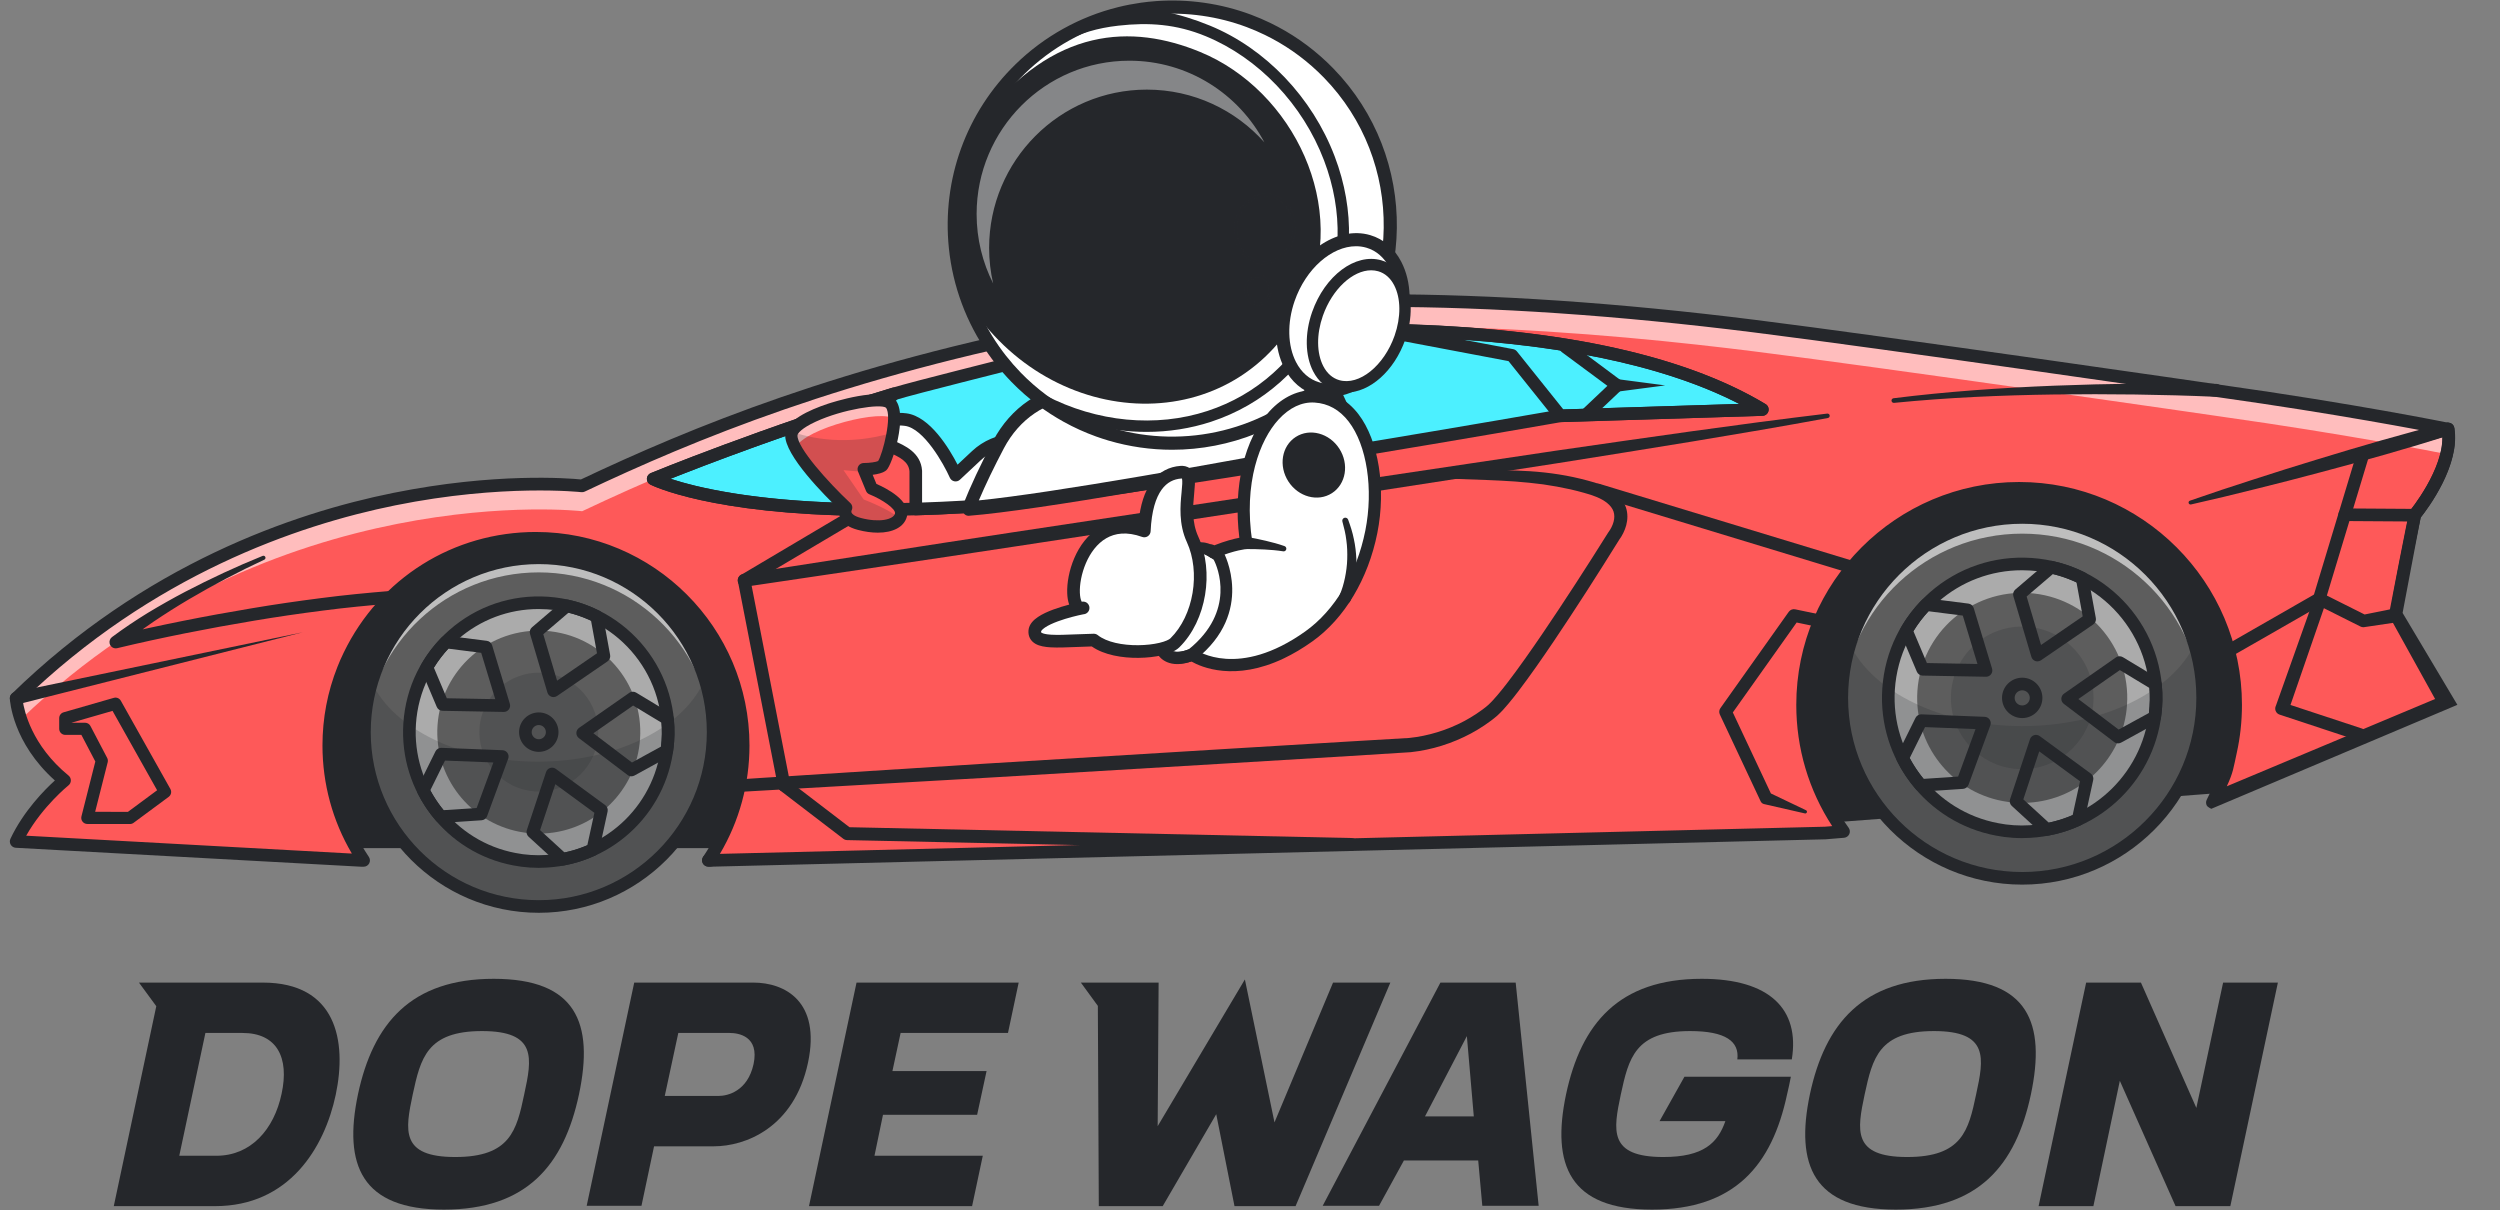 <svg width="940" height="455" viewBox="0 0 940 455" fill="none" xmlns="http://www.w3.org/2000/svg">
<rect x="0" y="0" width="940" height="455" fill="#808080" stroke="none"/>
<path d="M787.113 453.506H766.513L784.39 369.452H804.989L825.825 416.57L835.888 369.452H856.487L838.611 453.506H818.011L797.057 406.388L787.113 453.506Z" fill="#25272B"/>
<path d="M680.515 411.479C686.198 384.842 700.404 368.031 731.54 368.031C762.557 368.031 769.305 384.605 763.623 411.479C757.94 438.116 743.971 454.809 712.835 454.809C681.817 454.809 674.951 437.998 680.515 411.479ZM717.097 435.038C737.814 435.038 740.182 424.975 743.024 411.479C745.983 397.865 747.877 387.683 727.16 387.683C706.442 387.683 704.074 397.865 701.115 411.479C698.273 424.975 696.379 435.038 717.097 435.038Z" fill="#25272B"/>
<path d="M633.348 404.85H673.363C673.245 405.56 672.179 410.769 671.942 411.479C666.26 438.116 652.29 454.809 621.154 454.809C590.137 454.809 583.271 437.998 588.835 411.479C594.517 384.842 608.724 368.031 639.859 368.031C665.313 368.031 676.796 379.396 673.718 398.338H653.237C654.066 391.59 648.857 387.683 635.479 387.683C614.761 387.683 612.394 397.865 609.434 411.479C606.593 424.975 604.699 435.038 625.416 435.038C640.57 435.038 645.897 429.711 648.739 421.542H623.996L633.348 404.85Z" fill="#25272B"/>
<path d="M557.345 453.388L555.806 436.34H527.866L518.514 453.388H497.323L541.599 369.452H569.894L578.536 453.388H557.345ZM535.798 419.766H554.148L551.544 389.577L535.798 419.766Z" fill="#25272B"/>
<path d="M412.791 378.212L406.399 369.451H435.64L435.285 423.436L468.078 368.268L479.207 422.015L501.227 369.451H522.773L487.138 453.506H464.171L457.305 418.937L437.179 453.506H413.147L412.791 378.212Z" fill="#25272B"/>
<path d="M365.504 453.506H304.18L322.056 369.452H383.025L379 388.394H338.63L335.552 402.718H370.95L367.398 419.174H332.001L328.804 434.564H369.529L365.504 453.506Z" fill="#25272B"/>
<path d="M245.927 431.013L241.191 453.388H220.592L238.468 369.452H283.219C295.176 369.452 308.672 376.555 303.818 399.522C298.609 424.028 280.259 431.013 268.42 431.013H245.927ZM255.043 388.394L249.952 412.071H270.196C273.629 412.071 281.088 410.295 283.337 400.114C285.586 389.577 277.655 388.394 274.34 388.394H255.043Z" fill="#25272B"/>
<path d="M134.594 411.479C140.277 384.842 154.483 368.031 185.619 368.031C216.636 368.031 223.384 384.605 217.702 411.479C212.019 438.116 198.05 454.809 166.914 454.809C135.896 454.809 129.03 437.998 134.594 411.479ZM171.176 435.038C191.893 435.038 194.261 424.975 197.102 411.479C200.062 397.865 201.956 387.683 181.239 387.683C160.521 387.683 158.153 397.865 155.193 411.479C152.352 424.975 150.458 435.038 171.176 435.038Z" fill="#25272B"/>
<path d="M58.763 378.331L52.251 369.452H98.777C126.48 369.452 130.505 391.353 126.243 411.597C121.981 431.723 108.604 453.506 80.901 453.506H42.78L58.763 378.331ZM91.201 388.394H77.231L67.405 434.564H81.374C94.279 434.564 103.039 424.738 105.881 411.242C108.84 397.628 104.105 388.394 91.201 388.394Z" fill="#25272B"/>
<path d="M920.5 263.433L831.892 301.706C834.93 295.703 837.256 289.272 838.75 282.508C840.009 276.86 840.648 270.975 840.648 264.948C840.648 219.981 804.199 183.532 759.232 183.532C732.536 183.532 708.83 196.369 694.001 216.231C683.844 229.829 677.816 246.674 677.816 264.948C677.816 283.221 683.535 299.19 693.216 312.573L686.357 313.143L673.259 313.476L267.133 323.442H266.375C270.386 317.439 273.588 310.89 275.82 303.889C278.194 296.416 279.473 288.466 279.473 280.231C279.473 270.669 277.742 261.509 274.586 253.038C263.552 223.422 235.028 202.329 201.571 202.329C170.724 202.329 144.074 220.269 131.452 246.277C130.621 247.986 129.839 249.718 129.15 251.497C125.615 260.396 123.669 270.077 123.669 280.234C123.669 296.203 128.486 311.081 136.767 323.445H135.842L7.728 316.42L6.115 316.326C12.451 302.87 24.315 293.38 24.315 293.38C6.921 279.142 6.115 262.533 6.115 262.533C6.827 261.845 7.54 261.157 8.249 260.493C103.57 169.396 218.895 182.636 218.895 182.636C263.98 161.279 321.714 138.358 404.767 122.531C498.332 104.71 608.84 116.195 659.479 122.531C710.093 128.868 835.075 147.044 835.075 147.044C885.69 154.163 920.5 161.282 920.5 161.282C920.572 161.661 920.618 162.04 920.642 162.446C922.089 176.469 907.829 193.721 907.829 193.721L900.255 231.97L920.5 263.433Z" fill="#FE5959"/>
<g opacity="0.6">
<path d="M835.075 156.626C835.075 156.626 710.093 138.449 659.479 132.113C608.84 125.776 498.332 114.291 404.767 132.113C321.714 147.94 263.98 170.864 218.895 192.22C218.895 192.22 103.57 178.98 8.249 270.077C8.131 270.195 8.013 270.289 7.895 270.41C6.282 265.687 6.115 262.533 6.115 262.533C6.827 261.845 7.54 261.157 8.249 260.493C103.57 169.396 218.895 182.636 218.895 182.636C263.98 161.279 321.714 138.358 404.767 122.531C498.332 104.71 608.84 116.195 659.479 122.531C710.093 128.868 835.075 147.044 835.075 147.044C885.69 154.163 920.5 161.282 920.5 161.282C920.572 161.661 920.618 162.04 920.642 162.446C920.927 165.151 920.618 167.976 919.93 170.751C915.209 169.802 881.916 163.229 835.073 156.631L835.075 156.626Z" fill="white"/>
</g>
<path d="M360.846 141.011C352.518 143.243 344.189 145.638 336.072 148.106C287.356 162.89 245.594 180.093 245.594 180.093C245.594 180.093 267.305 191.032 324.754 191.602C330.852 191.651 337.379 191.602 344.331 191.39C349.907 191.247 355.746 190.986 361.868 190.632C362.438 190.607 363.029 190.562 363.648 190.513C368.465 190.18 374.681 189.54 381.942 188.685C390.486 187.664 400.522 186.311 411.437 184.771C421.094 183.419 431.441 181.875 442.12 180.238C442.144 180.214 442.168 180.214 442.214 180.214C455.124 178.243 468.531 176.133 481.699 173.996H481.747C487.941 172.998 494.111 172.004 500.139 171.006C503.177 170.509 506.19 170.033 509.156 169.536C551.915 162.465 586.703 156.365 586.703 156.365L662.637 153.991C629.038 133.774 579.584 126.015 530.085 124.354" fill="#4CF0FF"/>
<path d="M344.323 166.675H324.754V199.891H344.323V166.675Z" fill="#FE5959"/>
<path d="M329.061 193.992C327.633 193.992 326.195 193.986 324.735 193.976C267.389 193.408 245.432 182.671 244.524 182.214C243.696 181.794 243.185 180.931 243.22 180.004C243.255 179.076 243.83 178.254 244.688 177.899C245.107 177.727 287.114 160.481 335.382 145.834C343.834 143.264 376.864 135.114 384.9 132.963C386.166 132.625 387.467 133.375 387.806 134.641C388.145 135.907 387.394 137.208 386.128 137.547C378.144 139.685 345.167 147.818 336.763 150.375C298.983 161.841 265.069 174.896 252.094 180.039C261.622 183.176 284.285 188.827 324.778 189.228C331.521 189.282 337.898 189.209 344.259 189.016C349.609 188.878 355.319 188.631 361.731 188.26C362.255 188.239 362.76 188.198 363.282 188.158L363.467 188.145C367.946 187.835 373.893 187.241 381.665 186.327C389.408 185.402 399.041 184.125 411.106 182.418C419.79 181.203 429.78 179.727 441.649 177.907C441.719 177.891 441.789 177.877 441.856 177.867C454.696 175.907 467.974 173.818 481.32 171.651C481.381 171.64 481.446 171.632 481.51 171.627C487.654 170.64 493.772 169.651 499.751 168.662L503.228 168.097C505.088 167.796 506.935 167.497 508.763 167.191C551.028 160.201 585.948 154.085 586.294 154.023C586.405 154.004 586.517 153.994 586.63 153.988L653.983 151.883C625.024 136.968 583.383 128.513 530.007 126.72C528.698 126.676 527.671 125.577 527.714 124.268C527.757 122.958 528.864 121.931 530.166 121.974C589.109 123.953 634.092 134.037 663.861 151.95C664.761 152.493 665.199 153.563 664.933 154.582C664.667 155.601 663.764 156.322 662.713 156.354L586.948 158.722C584.275 159.19 550.326 165.124 509.545 171.866C507.712 172.175 505.857 172.474 503.986 172.778L500.526 173.339C494.498 174.337 488.326 175.334 482.129 176.329C482.067 176.34 482.005 176.348 481.943 176.353C468.671 178.504 455.465 180.585 442.692 182.534C442.625 182.55 442.555 182.563 442.485 182.577C430.546 184.408 420.5 185.892 411.773 187.112C399.675 188.822 390.01 190.104 382.23 191.035C374.374 191.959 368.352 192.559 363.817 192.873L363.653 192.887C363.072 192.933 362.513 192.973 361.973 192.997C355.55 193.371 349.789 193.621 344.398 193.758C339.36 193.914 334.309 193.989 329.069 193.989L329.061 193.992Z" fill="#25272B"/>
<path d="M840.723 262.648C840.723 268.506 840.083 274.224 838.823 279.713C837.327 286.286 835 292.535 831.959 298.369L693.168 308.928C683.479 295.923 677.756 279.943 677.756 262.648C677.756 218.952 714.234 183.532 759.241 183.532C804.248 183.532 840.726 218.952 840.726 262.648H840.723Z" fill="#25272B"/>
<path d="M280.291 277.38C280.291 292.72 275.42 307.011 267.047 318.888H135.997C127.625 307.011 122.754 292.72 122.754 277.38C122.754 267.623 124.722 258.324 128.296 249.776C128.992 248.066 129.783 246.403 130.623 244.761C143.388 219.778 170.332 202.545 201.522 202.545C245.021 202.545 280.291 236.053 280.291 277.377V277.38Z" fill="#25272B"/>
<path d="M266.334 325.886C265.458 325.886 264.654 325.405 264.24 324.631C263.826 323.859 263.874 322.921 264.361 322.192C272.668 309.79 277.058 295.305 277.058 280.301C277.058 238.655 243.176 204.77 201.527 204.77C172.35 204.77 146.299 221.097 133.543 247.381C132.639 249.236 131.913 250.884 131.319 252.422C127.787 261.316 125.999 270.69 125.999 280.304C125.999 295.308 130.389 309.793 138.696 322.195C139.183 322.923 139.231 323.859 138.817 324.633C138.406 325.408 137.599 325.889 136.723 325.889H135.798L5.939 318.767C5.152 318.724 4.437 318.291 4.031 317.614C3.627 316.936 3.584 316.103 3.92 315.388C8.832 304.959 16.811 296.932 20.632 293.461C4.681 279.169 3.732 263.407 3.7 262.714C3.668 262.036 3.926 261.375 4.412 260.899C54.275 212.284 109.957 192.971 147.888 185.325C186.055 177.633 213.69 179.808 218.435 180.27C259.124 161.027 316.976 136.898 404.277 120.262C471.528 107.452 557.474 107.444 659.725 120.238C709.784 126.505 834.12 144.574 835.37 144.756C885.466 151.803 920.583 158.946 920.929 159.018C921.876 159.212 922.61 159.959 922.787 160.908C922.878 161.398 922.938 161.876 922.964 162.368C924.338 175.662 912.861 191.167 910.154 194.616L903.377 230.456L923.975 265.02L831.445 304.11C831.445 304.11 830.066 303.51 829.73 302.838C829.391 302.166 829.394 301.373 829.73 300.701C832.722 294.789 834.962 288.517 836.389 282.062C837.613 276.572 838.231 270.838 838.231 265.015C838.231 221.43 802.773 185.973 759.189 185.973C715.604 185.973 680.146 221.43 680.146 265.015C680.146 281.742 685.316 297.728 695.097 311.248C695.599 311.941 695.688 312.853 695.331 313.63C694.973 314.406 694.223 314.933 693.371 315.003L686.513 315.573C686.467 315.576 686.421 315.579 686.376 315.581L267.149 325.881H266.332L266.334 325.886ZM201.527 200.025C245.792 200.025 281.803 236.036 281.803 280.301C281.803 294.749 277.972 308.745 270.687 321.052L686.19 310.844L688.905 310.618C680.058 297.039 675.401 281.363 675.401 265.02C675.401 218.82 712.988 181.233 759.189 181.233C805.389 181.233 842.976 218.82 842.976 265.02C842.976 271.187 842.317 277.271 841.021 283.094C839.739 288.891 839.763 290.237 837.284 295.644L915.6 262.824L898.171 231.361C898.171 231.361 905.603 192.696 905.952 192.272C906.087 192.108 919.163 176.101 918.284 163.331C910.713 161.833 878.447 155.61 834.696 149.456C833.435 149.273 709.146 131.209 659.134 124.948C557.374 112.216 471.928 112.208 405.162 124.924C317.96 141.541 260.328 165.675 219.862 184.843C219.462 185.034 219.015 185.104 218.577 185.056C218.287 185.024 189.069 181.838 148.641 190.011C111.597 197.501 57.315 216.328 8.553 263.488C9.079 267.168 11.87 280.229 25.772 291.606C26.326 292.06 26.646 292.738 26.64 293.456C26.638 294.171 26.31 294.848 25.75 295.295C25.645 295.378 16.088 303.12 9.854 314.221L132.3 320.939C125.055 308.659 121.248 294.7 121.248 280.296C121.248 270.08 123.149 260.117 126.897 250.683C127.531 249.043 128.308 247.277 129.271 245.301C142.828 217.371 170.514 200.02 201.525 200.02L201.527 200.025Z" fill="#25272B"/>
<path d="M248.936 321.637C274.536 296.037 274.536 254.532 248.936 228.933C223.337 203.333 181.832 203.333 156.232 228.933C130.633 254.532 130.633 296.037 156.232 321.637C181.832 347.236 223.337 347.236 248.936 321.637Z" fill="#5D5D5D"/>
<g opacity="0.6">
<path d="M202.584 209.732C166.93 209.732 137.946 238.2 137.073 273.642C137.102 274.435 137.151 275.225 137.221 276.01C139.64 242.028 167.973 215.217 202.571 215.217C237.168 215.217 265.525 242.031 267.945 276.01C268.018 275.228 268.063 274.437 268.093 273.644C267.219 238.2 238.235 209.732 202.581 209.732H202.584Z" fill="white"/>
</g>
<path d="M251.134 278.5C249.497 303.29 229.56 322.52 205.335 323.848C203.375 323.98 201.38 323.967 199.366 323.835C197.353 323.703 195.371 323.453 193.449 323.063C169.632 318.566 152.394 296.881 154.031 272.091C155.803 245.263 178.972 224.963 205.775 226.732C232.603 228.504 252.903 251.672 251.134 278.5Z" fill="#ABABAB"/>
<path d="M240.663 277.806C239.381 297.249 223.742 312.333 204.743 313.374C203.208 313.479 201.641 313.468 200.063 313.363C198.485 313.258 196.931 313.062 195.42 312.758C176.741 309.231 163.221 292.224 164.503 272.779C165.893 251.736 184.064 235.816 205.087 237.203C226.13 238.593 242.05 256.764 240.663 277.806Z" fill="#5D5D5D"/>
<g opacity="0.2">
<path d="M224.879 276.76C224.129 288.146 214.973 296.975 203.848 297.585C202.947 297.647 202.031 297.639 201.108 297.58C200.186 297.52 199.275 297.405 198.39 297.225C187.454 295.16 179.537 285.202 180.289 273.817C181.101 261.498 191.742 252.175 204.052 252.987C216.371 253.799 225.694 264.439 224.882 276.76H224.879Z" fill="#25272B"/>
</g>
<path d="M202.582 343.211C165.127 343.211 134.656 312.74 134.656 275.285C134.656 237.83 165.127 207.359 202.582 207.359C240.037 207.359 270.507 237.83 270.507 275.285C270.507 312.74 240.037 343.211 202.582 343.211ZM202.582 212.104C167.745 212.104 139.404 240.446 139.404 275.285C139.404 310.124 167.745 338.463 202.582 338.463C237.418 338.463 265.762 310.122 265.762 275.285C265.762 240.448 237.421 212.104 202.582 212.104Z" fill="#25272B"/>
<path d="M202.525 326.314C201.444 326.314 200.337 326.276 199.21 326.203C197.038 326.061 194.941 325.787 192.979 325.391C167.74 320.628 149.967 297.644 151.663 271.938C152.561 258.332 158.701 245.89 168.952 236.905C179.203 227.92 192.339 223.465 205.931 224.366C234.015 226.218 255.355 250.575 253.5 278.659C251.804 304.365 231.151 324.813 205.464 326.219C204.515 326.284 203.533 326.316 202.525 326.316V326.314ZM202.506 228.998C191.293 228.998 180.59 233.012 172.079 240.475C162.78 248.624 157.212 259.91 156.397 272.249C154.859 295.563 170.977 316.407 193.887 320.732C195.672 321.093 197.557 321.34 199.519 321.466C201.485 321.595 203.385 321.601 205.171 321.48C228.495 320.203 247.223 301.658 248.763 278.344C250.444 252.871 231.087 230.781 205.617 229.1C204.576 229.033 203.539 228.998 202.506 228.998Z" fill="#25272B"/>
<path d="M211.553 325.466C210.964 325.466 210.391 325.248 209.951 324.845L198.74 314.594C198.049 313.962 197.794 312.984 198.089 312.097L205.329 290.264C205.568 289.543 206.138 288.982 206.862 288.75C207.585 288.519 208.372 288.648 208.985 289.097L227.544 302.709C228.299 303.262 228.659 304.211 228.458 305.128L225.221 319.982C225.065 320.702 224.584 321.307 223.917 321.622C222.108 322.479 220.137 323.248 218.064 323.907C215.989 324.568 213.937 325.082 211.967 325.428C211.83 325.453 211.69 325.463 211.553 325.463V325.466ZM203.076 312.129L212.271 320.536C213.685 320.24 215.142 319.855 216.618 319.385C218.094 318.914 219.508 318.388 220.833 317.809L223.489 305.626L208.805 294.853L203.076 312.129Z" fill="#25272B"/>
<path d="M165.761 309.441C165.084 309.441 164.433 309.15 163.981 308.637C162.659 307.137 161.373 305.457 160.161 303.647C158.951 301.838 157.889 300.01 157.008 298.211C156.682 297.55 156.682 296.773 157.01 296.112L163.747 282.498C164.161 281.659 165.051 281.161 165.965 281.18L188.949 282.078C189.707 282.108 190.406 282.498 190.828 283.129C191.25 283.761 191.344 284.554 191.083 285.267L183.152 306.873C182.83 307.753 182.018 308.36 181.082 308.422L165.914 309.433C165.86 309.435 165.809 309.438 165.756 309.438L165.761 309.441ZM161.793 297.149C162.468 298.426 163.245 299.72 164.105 301.007C164.968 302.298 165.869 303.508 166.791 304.621L179.233 303.792L185.507 286.694L167.32 285.982L161.793 297.149Z" fill="#25272B"/>
<path d="M189.43 267.687H189.387L166.377 267.265C165.438 267.246 164.6 266.679 164.234 265.816L158.317 251.815C158.029 251.137 158.075 250.363 158.438 249.723C159.424 247.979 160.589 246.215 161.903 244.481C163.218 242.744 164.6 241.145 166.008 239.722C166.527 239.198 167.261 238.948 167.992 239.04L183.061 240.951C183.989 241.069 184.763 241.723 185.034 242.618L191.704 264.631C191.925 265.356 191.785 266.144 191.325 266.752C190.876 267.346 190.175 267.693 189.433 267.693L189.43 267.687ZM168.006 262.547L186.215 262.883L180.934 245.465L168.573 243.897C167.589 244.954 166.619 246.11 165.683 247.344C164.748 248.578 163.898 249.825 163.148 251.062L168.003 262.547H168.006Z" fill="#25272B"/>
<path d="M208.112 262.109C207.846 262.109 207.577 262.063 207.319 261.971C206.604 261.719 206.052 261.138 205.835 260.409L199.286 238.346C199.02 237.448 199.307 236.474 200.02 235.867L211.58 225.995C212.139 225.516 212.886 225.326 213.61 225.476C215.567 225.89 217.599 226.468 219.653 227.197C221.707 227.925 223.651 228.759 225.431 229.673C226.087 230.009 226.549 230.633 226.681 231.356L229.412 246.298C229.581 247.22 229.192 248.153 228.42 248.68L209.453 261.692C209.053 261.966 208.585 262.109 208.112 262.109ZM204.278 238.475L209.461 255.933L224.471 245.637L222.231 233.38C220.927 232.762 219.532 232.186 218.072 231.668C216.613 231.149 215.166 230.716 213.76 230.374L204.278 238.472V238.475Z" fill="#25272B"/>
<path d="M237.413 291.896C236.905 291.896 236.402 291.735 235.98 291.415L217.65 277.519C217.045 277.059 216.696 276.341 216.712 275.58C216.728 274.822 217.104 274.115 217.725 273.68L236.598 260.507C237.367 259.969 238.381 259.937 239.182 260.42L252.196 268.276C252.828 268.658 253.245 269.308 253.328 270.04C253.554 272.029 253.648 274.142 253.602 276.317C253.559 278.495 253.382 280.602 253.075 282.578C252.963 283.307 252.516 283.941 251.871 284.296L238.553 291.601C238.195 291.797 237.803 291.894 237.413 291.894V291.896ZM223.116 275.707L237.62 286.702L248.543 280.71C248.72 279.277 248.825 277.772 248.855 276.223C248.887 274.674 248.841 273.166 248.723 271.725L238.047 265.281L223.113 275.707H223.116Z" fill="#25272B"/>
<path d="M202.582 282.699C198.493 282.699 195.167 279.374 195.167 275.285C195.167 271.196 198.493 267.87 202.582 267.87C206.671 267.87 209.996 271.196 209.996 275.285C209.996 279.374 206.671 282.699 202.582 282.699ZM202.582 272.615C201.111 272.615 199.912 273.814 199.912 275.285C199.912 276.755 201.111 277.954 202.582 277.954C204.052 277.954 205.251 276.755 205.251 275.285C205.251 273.814 204.052 272.615 202.582 272.615Z" fill="#25272B"/>
<path d="M760.353 330.246C797.821 330.246 828.195 299.872 828.195 262.404C828.195 224.936 797.821 194.562 760.353 194.562C722.885 194.562 692.511 224.936 692.511 262.404C692.511 299.872 722.885 330.246 760.353 330.246Z" fill="#5D5D5D"/>
<g opacity="0.6">
<path d="M827.98 263.434C828.061 262.485 828.112 261.525 828.147 260.563C827.168 223.949 797.201 194.565 760.35 194.565C723.5 194.565 693.516 223.968 692.554 260.595C692.589 261.55 692.64 262.496 692.72 263.437C695.283 228.318 724.589 200.649 760.35 200.649C796.112 200.649 825.415 228.318 827.98 263.437V263.434Z" fill="white"/>
</g>
<path d="M810.599 265.733C808.906 291.388 788.272 311.293 763.2 312.664C761.173 312.801 759.106 312.788 757.025 312.651C754.941 312.514 752.893 312.256 750.901 311.852C726.25 307.199 708.413 284.756 710.106 259.1C711.94 231.337 735.918 210.324 763.66 212.155C791.423 213.989 812.436 237.967 810.602 265.733H810.599Z" fill="#ABABAB"/>
<path d="M799.762 265.015C798.434 285.137 782.25 300.749 762.587 301.824C760.998 301.932 759.377 301.921 757.742 301.814C756.108 301.706 754.5 301.502 752.938 301.187C733.606 297.536 719.613 279.935 720.941 259.812C722.379 238.036 741.187 221.556 762.944 222.992C784.721 224.43 801.201 243.238 799.762 265.015Z" fill="#5D5D5D"/>
<g opacity="0.2">
<path d="M787.119 264.179C786.216 277.847 775.225 288.447 761.869 289.178C760.789 289.251 759.689 289.243 758.579 289.17C757.468 289.098 756.377 288.961 755.315 288.746C742.185 286.267 732.681 274.311 733.585 260.646C734.56 245.857 747.336 234.665 762.111 235.639C776.9 236.614 788.092 249.39 787.116 264.179H787.119Z" fill="#25272B"/>
</g>
<path d="M760.353 332.618C721.637 332.618 690.14 301.121 690.14 262.405C690.14 223.689 721.637 192.188 760.353 192.188C799.069 192.188 830.569 223.686 830.569 262.405C830.569 301.123 799.072 332.618 760.353 332.618ZM760.353 196.934C724.253 196.934 694.885 226.305 694.885 262.405C694.885 298.505 724.253 327.873 760.353 327.873C796.453 327.873 825.824 298.502 825.824 262.405C825.824 226.307 796.453 196.934 760.353 196.934Z" fill="#25272B"/>
<path d="M760.291 315.135C759.175 315.135 758.03 315.097 756.866 315.019C754.621 314.871 752.454 314.589 750.427 314.181C724.35 309.255 705.982 285.509 707.735 258.947C708.663 244.889 715.007 232.033 725.6 222.747C736.189 213.464 749.76 208.856 763.81 209.789C792.829 211.703 814.879 236.87 812.965 265.888C811.212 292.453 789.874 313.581 763.329 315.033C762.348 315.1 761.331 315.132 760.288 315.132L760.291 315.135ZM760.275 214.416C748.65 214.416 737.555 218.578 728.729 226.315C719.091 234.762 713.316 246.462 712.472 259.256C710.878 283.425 727.586 305.035 751.339 309.521C753.188 309.895 755.145 310.151 757.181 310.282C759.216 310.419 761.186 310.422 763.041 310.296C787.221 308.973 806.637 289.745 808.234 265.574C809.976 239.166 789.909 216.263 763.501 214.521C762.423 214.451 761.345 214.413 760.275 214.413V214.416Z" fill="#25272B"/>
<path d="M769.633 314.256C769.045 314.256 768.472 314.038 768.031 313.635L756.431 303.026C755.74 302.395 755.484 301.416 755.78 300.529L763.273 277.935C763.512 277.215 764.082 276.653 764.805 276.422C765.528 276.191 766.319 276.32 766.929 276.769L786.135 290.856C786.89 291.41 787.251 292.359 787.049 293.275L783.699 308.648C783.543 309.368 783.059 309.973 782.395 310.288C780.524 311.172 778.489 311.968 776.346 312.648C774.206 313.331 772.088 313.861 770.047 314.221C769.91 314.245 769.771 314.256 769.633 314.256ZM760.77 300.561L770.357 309.328C771.838 309.019 773.362 308.618 774.905 308.124C776.451 307.632 777.93 307.078 779.314 306.473L782.084 293.77L766.751 282.522L760.77 300.561Z" fill="#25272B"/>
<path d="M722.245 297.671C721.567 297.671 720.916 297.381 720.465 296.867C719.096 295.316 717.768 293.582 716.518 291.711C715.265 289.84 714.169 287.953 713.26 286.095C712.935 285.434 712.937 284.659 713.263 283.998L720.236 269.908C720.65 269.069 721.537 268.561 722.454 268.591L746.241 269.521C746.999 269.55 747.698 269.943 748.121 270.572C748.543 271.204 748.637 271.997 748.376 272.709L740.168 295.069C739.846 295.948 739.034 296.556 738.098 296.617L722.4 297.663C722.347 297.666 722.296 297.669 722.242 297.669L722.245 297.671ZM718.045 285.036C718.75 286.372 719.561 287.724 720.462 289.074C721.365 290.423 722.306 291.689 723.274 292.854L736.246 291.988L742.797 274.137L723.807 273.395L718.042 285.038L718.045 285.036Z" fill="#25272B"/>
<path d="M746.742 254.46H746.699L722.885 254.022C721.946 254.003 721.107 253.436 720.742 252.573L714.618 238.082C714.33 237.405 714.376 236.63 714.739 235.991C715.758 234.192 716.962 232.369 718.32 230.573C719.68 228.778 721.107 227.124 722.562 225.656C723.081 225.132 723.815 224.879 724.546 224.973L740.142 226.952C741.069 227.07 741.843 227.724 742.115 228.619L749.019 251.401C749.239 252.126 749.099 252.914 748.64 253.522C748.191 254.116 747.489 254.463 746.747 254.463L746.742 254.46ZM724.511 249.304L743.524 249.653L738.012 231.466L725.124 229.831C724.094 230.934 723.078 232.143 722.1 233.437C721.121 234.73 720.234 236.036 719.451 237.329L724.514 249.306L724.511 249.304Z" fill="#25272B"/>
<path d="M766.077 248.685C765.81 248.685 765.542 248.64 765.283 248.548C764.568 248.296 764.017 247.715 763.799 246.986L757.022 224.151C756.756 223.253 757.043 222.28 757.756 221.672L769.719 211.454C770.279 210.975 771.029 210.784 771.749 210.935C773.768 211.359 775.87 211.959 777.994 212.712C780.115 213.464 782.124 214.325 783.963 215.268C784.619 215.604 785.081 216.228 785.213 216.951L788.038 232.415C788.208 233.337 787.818 234.27 787.046 234.797L767.415 248.263C767.015 248.538 766.547 248.68 766.074 248.68L766.077 248.685ZM762.012 224.28L767.423 242.51L783.097 231.759L780.763 218.981C779.398 218.33 777.94 217.728 776.411 217.188C774.881 216.645 773.367 216.193 771.9 215.838L762.012 224.283V224.28Z" fill="#25272B"/>
<path d="M796.399 279.513C795.891 279.513 795.389 279.352 794.967 279.032L775.997 264.649C775.392 264.189 775.043 263.471 775.059 262.711C775.075 261.952 775.451 261.245 776.072 260.81L795.604 247.177C796.373 246.639 797.386 246.607 798.187 247.091L811.656 255.221C812.288 255.6 812.705 256.253 812.788 256.984C813.022 259.038 813.119 261.221 813.073 263.471C813.027 265.722 812.845 267.899 812.53 269.94C812.417 270.668 811.971 271.303 811.326 271.658L797.542 279.217C797.184 279.414 796.792 279.511 796.402 279.511L796.399 279.513ZM781.463 262.837L796.606 274.319L807.997 268.074C808.183 266.574 808.296 265.001 808.328 263.377C808.36 261.754 808.314 260.178 808.188 258.673L797.058 251.954L781.465 262.84L781.463 262.837Z" fill="#25272B"/>
<path d="M760.353 269.997C756.167 269.997 752.761 266.59 752.761 262.405C752.761 258.219 756.167 254.812 760.353 254.812C764.539 254.812 767.945 258.219 767.945 262.405C767.945 266.59 764.539 269.997 760.353 269.997ZM760.353 259.558C758.783 259.558 757.506 260.835 757.506 262.405C757.506 263.975 758.783 265.252 760.353 265.252C761.923 265.252 763.2 263.975 763.2 262.405C763.2 260.835 761.923 259.558 760.353 259.558Z" fill="#25272B"/>
<path d="M5.585 260.219L113.789 237.746L6.65 264.843C5.378 265.165 4.088 264.394 3.768 263.125C3.448 261.853 4.217 260.563 5.488 260.243C5.518 260.235 5.558 260.227 5.588 260.221L5.585 260.219Z" fill="#25272B"/>
<path d="M99.365 210.448C89.725 214.919 80.294 219.909 71.14 225.277C66.567 227.974 62.09 230.816 57.706 233.767C53.345 236.754 49.116 239.905 45.081 243.241L43.03 239.085C51.606 237.023 60.16 235.182 68.769 233.453C77.371 231.73 86.001 230.157 94.658 228.716C103.309 227.256 111.998 226.001 120.709 224.885C129.417 223.748 138.167 222.909 146.929 222.186C148.235 222.078 149.381 223.049 149.488 224.355C149.596 225.662 148.625 226.807 147.319 226.915H147.284C138.611 227.635 129.943 228.463 121.303 229.592C112.66 230.7 104.032 231.947 95.432 233.396C86.832 234.829 78.251 236.394 69.696 238.107C61.152 239.824 52.6 241.663 44.167 243.693L44.067 243.717C42.804 244.021 41.532 243.244 41.228 241.978C41 241.032 41.382 240.08 42.118 239.534H42.121C46.481 236.281 50.974 233.27 55.566 230.45C60.179 227.667 64.854 225.017 69.607 222.524C79.124 217.562 88.824 213.034 98.763 209.012C99.161 208.851 99.613 209.045 99.774 209.443C99.93 209.827 99.755 210.265 99.382 210.437L99.365 210.445V210.448Z" fill="#25272B"/>
<path d="M48.861 309.834L32.839 309.818C32.134 309.818 31.467 309.491 31.034 308.934C30.601 308.376 30.448 307.65 30.622 306.966L35.845 286.33L30.598 276.317H24.546C23.28 276.317 22.256 275.293 22.256 274.027V270.024C22.256 269.005 22.93 268.108 23.91 267.826L42.795 262.391C43.817 262.095 44.903 262.544 45.424 263.47L64.063 296.655C64.628 297.661 64.356 298.928 63.43 299.615L50.227 309.385C49.833 309.678 49.356 309.834 48.866 309.834H48.861ZM35.777 305.244L48.106 305.255L59.078 297.137L42.315 267.291L26.851 271.743H31.978C32.829 271.743 33.612 272.215 34.006 272.97L40.3 284.984C40.562 285.485 40.629 286.063 40.492 286.608L35.775 305.244H35.777Z" fill="#25272B"/>
<path d="M586.7 158.715C585.98 158.715 585.3 158.389 584.848 157.825L567.196 135.777L517.444 126.354C516.234 126.126 515.401 125.01 515.524 123.784C515.648 122.558 516.689 121.695 517.92 121.649C582.947 122.601 632.049 132.793 663.858 151.934C664.759 152.478 665.197 153.55 664.931 154.566C664.665 155.585 663.761 156.306 662.71 156.338L586.776 158.712C586.751 158.712 586.725 158.712 586.7 158.712V158.715ZM550.173 127.723L568.943 131.279C569.5 131.384 570 131.685 570.355 132.126L587.813 153.935L653.983 151.867C628.771 138.877 593.978 130.79 550.173 127.725V127.723Z" fill="#25272B"/>
<path d="M597.04 157.665C596.411 157.665 595.782 157.415 595.317 156.923C594.416 155.971 594.456 154.468 595.411 153.568L604.382 145.08L587.217 132.378C586.185 131.569 586.002 130.08 586.809 129.047C587.618 128.015 589.11 127.835 590.14 128.639L609.477 143.04C610.022 143.464 610.353 144.107 610.385 144.798C610.417 145.489 610.149 146.158 609.646 146.634L598.672 157.017C598.215 157.45 597.626 157.665 597.043 157.665H597.04Z" fill="#25272B"/>
<path d="M608.015 142.537L626.108 144.911L608.015 147.285C606.706 147.457 605.504 146.535 605.332 145.223C605.16 143.914 606.082 142.712 607.394 142.54C607.601 142.513 607.819 142.516 608.015 142.54V142.537Z" fill="#25272B"/>
<path d="M324.754 193.952H324.73C267.389 193.385 245.432 182.647 244.524 182.19C243.696 181.771 243.185 180.908 243.22 179.98C243.255 179.053 243.83 178.23 244.688 177.875C245.107 177.703 287.114 160.46 335.382 145.81C336.411 145.496 337.527 145.921 338.091 146.84C338.656 147.759 338.53 148.942 337.785 149.722L314.009 174.574L326.596 190.083C327.176 190.796 327.289 191.782 326.891 192.61C326.496 193.43 325.666 193.952 324.754 193.952ZM252.092 180.018C261.216 183.023 282.382 188.33 319.705 189.129L309.003 175.942C308.25 175.015 308.304 173.67 309.132 172.807L328.034 153.05C293.845 163.799 264.058 175.275 252.089 180.018H252.092Z" fill="#25272B"/>
<path d="M294.827 297.656C293.714 297.656 292.722 296.87 292.501 295.736L277.473 218.678C277.279 217.694 277.728 216.694 278.591 216.183L323.542 189.538C324.668 188.869 326.125 189.242 326.792 190.369C327.461 191.495 327.088 192.952 325.961 193.619L282.449 219.409L297.158 294.825C297.41 296.112 296.569 297.357 295.284 297.607C295.131 297.637 294.977 297.653 294.827 297.653V297.656Z" fill="#25272B"/>
<path d="M279.659 292.913L370.715 287.116L461.788 281.551L507.325 278.798L529.902 277.468C537.067 276.723 544.18 274.508 550.576 271.118C552.178 270.265 553.73 269.327 555.238 268.322C555.996 267.824 556.727 267.292 557.461 266.76C558.155 266.217 558.967 265.639 559.512 265.12C560.725 264.015 561.97 262.649 563.15 261.238C564.341 259.834 565.499 258.364 566.65 256.888C571.22 250.938 575.551 244.715 579.823 238.467C588.335 225.936 596.575 213.166 604.624 200.321C604.67 200.248 604.718 200.181 604.767 200.114L604.799 200.071C605.143 199.627 605.603 198.888 605.914 198.248C606.248 197.581 606.517 196.893 606.699 196.213C607.07 194.844 607.076 193.527 606.694 192.358C605.936 190.011 603.344 188.099 600.352 186.881C598.844 186.258 597.287 185.755 595.569 185.298C593.895 184.803 592.195 184.411 590.499 183.997C587.09 183.249 583.652 182.609 580.181 182.118C576.705 181.655 573.202 181.324 569.68 181.045C566.155 180.8 562.615 180.636 559.063 180.486L548.38 180.104C544.812 179.98 541.239 179.867 537.666 179.674C537.121 179.644 536.701 179.176 536.731 178.631C536.758 178.123 537.169 177.725 537.666 177.695C541.234 177.496 544.799 177.354 548.372 177.206C551.942 177.044 555.52 176.923 559.104 176.867C566.274 176.743 573.503 176.867 580.732 177.655C584.345 178.058 587.95 178.62 591.518 179.375C593.295 179.784 595.08 180.171 596.836 180.663C598.572 181.104 600.435 181.655 602.229 182.386C604.025 183.128 605.818 184.067 607.46 185.411C609.092 186.736 610.59 188.556 611.348 190.788C612.101 193.016 612.025 195.417 611.463 197.485C611.186 198.528 610.799 199.512 610.34 200.442C609.856 201.399 609.396 202.2 608.657 203.173L608.834 202.926C600.788 215.873 592.591 228.689 584.066 241.341C579.783 247.656 575.452 253.936 570.785 260.06C569.605 261.587 568.416 263.109 567.155 264.606C565.9 266.112 564.599 267.58 563.01 269.042C562.166 269.822 561.421 270.343 560.62 270.972C559.819 271.561 559.015 272.15 558.187 272.698C556.536 273.806 554.837 274.844 553.087 275.782C546.068 279.524 538.411 281.955 530.456 282.818L507.516 284.259L462.009 287.006L370.99 292.439L279.957 297.644C278.648 297.72 277.527 296.719 277.452 295.41C277.376 294.106 278.368 292.991 279.669 292.907L279.659 292.913Z" fill="#25272B"/>
<path d="M696.333 215.634C696.115 215.634 695.892 215.604 695.672 215.54L600.155 186.507C598.896 186.142 598.17 184.827 598.536 183.566C598.902 182.308 600.216 181.585 601.477 181.948L696.995 210.98C698.253 211.346 698.979 212.661 698.613 213.921C698.312 214.959 697.363 215.634 696.336 215.634H696.333Z" fill="#25272B"/>
<path d="M279.436 215.817C313.369 210.58 347.283 205.209 381.235 200.084L483.083 184.677L584.961 169.463C618.945 164.565 652.919 159.591 687.03 155.508C687.492 155.451 687.911 155.782 687.965 156.244C688.019 156.688 687.715 157.091 687.282 157.172C653.5 163.404 619.582 168.743 585.673 174.157L483.874 189.885L382.045 205.418C348.103 210.61 314.124 215.548 280.167 220.627C278.839 220.826 277.599 219.909 277.4 218.581C277.202 217.253 278.108 216.016 279.436 215.817Z" fill="#25272B"/>
<path d="M833.099 149.197C823.061 148.743 812.955 148.482 802.873 148.334C792.786 148.192 782.694 148.189 772.604 148.321C752.428 148.606 732.251 149.48 712.171 151.48C711.69 151.531 711.257 151.181 711.206 150.7C711.155 150.227 711.499 149.8 711.97 149.738C732.068 147.216 752.285 145.818 772.516 145.012C782.632 144.619 792.754 144.364 802.879 144.245C813.009 144.135 823.117 144.135 833.279 144.334C834.624 144.361 835.691 145.471 835.664 146.816C835.637 148.16 834.527 149.227 833.183 149.2C833.166 149.2 833.148 149.2 833.132 149.2H833.097L833.099 149.197Z" fill="#25272B"/>
<path d="M678.633 305.844L663.28 302.336C662.705 302.204 662.253 301.817 662.016 301.322L661.914 301.105L646.657 268.642C646.281 267.841 646.394 266.935 646.87 266.26L672.568 230.05C673.13 229.257 674.095 228.915 674.988 229.101L684.645 231.117C685.927 231.386 686.75 232.641 686.484 233.924C686.215 235.206 684.959 236.029 683.677 235.763L674.02 233.746L676.44 232.797L650.741 269.008L650.954 266.626L666.21 299.088L664.845 297.857L679.056 304.645C679.376 304.798 679.51 305.18 679.357 305.5C679.225 305.774 678.921 305.914 678.636 305.85L678.633 305.844Z" fill="#25272B"/>
<path d="M921.153 163.56C917.161 164.869 913.139 166.076 909.122 167.307L897.033 170.853C888.954 173.152 880.859 175.386 872.737 177.529C864.618 179.679 856.494 181.819 848.329 183.814C840.178 185.857 832.013 187.847 823.803 189.68C823.402 189.769 823.007 189.519 822.918 189.118C822.835 188.747 823.047 188.379 823.397 188.258C831.336 185.478 839.32 182.852 847.321 180.279C855.306 177.658 863.333 175.184 871.364 172.719C879.391 170.246 887.446 167.864 895.519 165.549L907.657 162.172C911.717 161.097 915.771 159.997 919.852 158.997C921.126 158.686 922.411 159.465 922.723 160.739C923.019 161.952 922.32 163.175 921.156 163.56H921.153Z" fill="#25272B"/>
<path d="M888.61 235.835C888.241 235.835 887.878 235.748 887.545 235.582L870.982 227.277C869.949 226.758 869.439 225.573 869.775 224.468L886.338 169.699C886.572 168.928 887.182 168.328 887.959 168.105L919.852 158.994C920.5 158.809 921.199 158.908 921.771 159.271C922.341 159.631 922.734 160.22 922.844 160.887C925.164 174.805 913.031 191.011 910.206 194.559L902.629 230.503C903.034 231.21 903.048 232.079 902.664 232.799C902.279 233.52 901.553 233.99 900.739 234.049L888.782 235.829C888.725 235.832 888.669 235.835 888.612 235.835H888.61ZM874.896 223.93L889.091 231.046L899.123 229.028C898.444 229.164 906.017 192.188 906.017 192.188C906.152 192.027 918.545 177.095 918.395 164.347L890.508 172.315L874.899 223.93H874.896Z" fill="#25272B"/>
<path d="M907.829 196.089H907.813L881.59 195.912C880.278 195.904 879.224 194.834 879.232 193.524C879.24 192.212 880.3 191.118 881.62 191.167L907.842 191.344C909.154 191.352 910.208 192.422 910.2 193.731C910.192 195.038 909.13 196.089 907.826 196.089H907.829Z" fill="#25272B"/>
<path d="M838.097 246.992C837.274 246.992 836.476 246.564 836.035 245.798C835.384 244.661 835.777 243.212 836.914 242.559L870.866 223.097C872.003 222.447 873.452 222.839 874.106 223.976C874.756 225.114 874.364 226.563 873.227 227.216L839.275 246.677C838.904 246.89 838.498 246.992 838.097 246.992Z" fill="#25272B"/>
<path d="M508.01 319.958C507.992 319.958 507.975 319.958 507.957 319.958L318.506 315.88C317.99 315.869 317.49 315.694 317.079 315.38L293.348 297.214C292.281 296.397 292.079 294.87 292.897 293.802C293.711 292.735 295.238 292.531 296.308 293.351L319.407 311.033L508.062 315.095C509.406 315.124 510.47 316.237 510.441 317.579C510.411 318.904 509.328 319.958 508.01 319.958Z" fill="#25272B"/>
<path d="M267.139 325.817H266.381C265.069 325.817 264.007 324.755 264.007 323.443C264.007 322.131 265.069 321.069 266.381 321.069H267.139C268.451 321.069 269.513 322.131 269.513 323.443C269.513 324.755 268.451 325.817 267.139 325.817Z" fill="#25272B"/>
<g opacity="0.2">
<path d="M828.196 262.412C828.196 299.881 797.822 330.255 760.353 330.255C722.885 330.255 692.511 299.881 692.511 262.412C692.511 255.412 693.578 248.65 695.549 242.29C704.114 260.087 729.885 273.018 760.353 273.018C790.821 273.018 816.592 260.087 825.158 242.29C827.128 248.648 828.196 255.412 828.196 262.412Z" fill="#25272B"/>
</g>
<g opacity="0.2">
<path d="M267.249 276.207C267.249 312.167 238.098 341.318 202.138 341.318C166.178 341.318 137.027 312.167 137.027 276.207C137.027 269.489 138.052 262.999 139.941 256.896C148.163 273.976 172.896 286.388 202.135 286.388C231.375 286.388 256.108 273.976 264.329 256.896C266.219 262.999 267.243 269.489 267.243 276.207H267.249Z" fill="#25272B"/>
</g>
<path d="M381.942 188.685C374.681 189.54 368.465 190.18 363.648 190.513C363.029 190.562 362.438 190.607 361.868 190.632C355.746 190.986 349.907 191.247 344.331 191.39V177.103C343.786 169.39 333.583 168.205 331.422 165.831C329.239 163.481 330.424 156.481 340.511 157.763C350.595 159.067 359.306 178.644 359.306 178.644L372.998 165.831L382.23 165.379C383.391 175.891 382.988 183.365 381.945 188.682L381.942 188.685Z" fill="white"/>
<path d="M381.942 188.685C374.681 189.54 368.465 190.18 363.648 190.513C363.029 190.562 362.438 190.607 361.868 190.632C355.746 190.986 349.907 191.247 344.331 191.39V177.103C343.786 169.39 333.583 168.205 331.422 165.831C329.239 163.481 330.424 156.481 340.511 157.763C350.595 159.067 359.306 178.644 359.306 178.644L372.998 165.831L382.23 165.379C383.391 175.891 382.988 183.365 381.945 188.682L381.942 188.685Z" fill="white"/>
<path d="M344.332 193.761C343.713 193.761 343.119 193.519 342.675 193.089C342.218 192.643 341.96 192.03 341.96 191.39V177.195C341.662 173.606 338.404 171.904 334.183 170.063C332.298 169.24 330.669 168.528 329.669 167.431C327.929 165.56 327.623 162.455 328.935 159.895C329.803 158.204 332.699 154.384 340.812 155.411C349.698 156.562 356.999 168.797 360.04 174.711L365.516 169.584C369.705 165.665 375.17 163.35 380.899 163.07L382.112 163.011C383.375 162.949 384.448 163.874 384.585 165.119C385.639 174.636 385.532 182.717 384.271 189.14C384.072 190.151 383.244 190.92 382.219 191.041C374.369 191.965 368.347 192.565 363.809 192.879L363.645 192.893C363.064 192.939 362.505 192.979 361.965 193.003C355.534 193.377 349.773 193.627 344.391 193.764C344.369 193.764 344.35 193.764 344.332 193.764V193.761ZM338.172 159.981C335.637 159.981 333.849 160.704 333.156 162.059C332.658 163.027 332.919 163.955 333.161 164.215C333.508 164.586 334.995 165.237 336.081 165.71C340.116 167.474 346.219 170.135 346.697 176.934C346.7 176.991 346.703 177.047 346.703 177.101V188.946C351.335 188.804 356.279 188.575 361.728 188.261C362.253 188.239 362.758 188.199 363.279 188.159L363.465 188.145C367.6 187.86 372.987 187.33 379.91 186.532C380.706 181.384 380.77 175.13 380.096 167.891C375.867 168.323 371.872 170.135 368.756 173.052L360.924 180.381C360.365 180.905 359.586 181.126 358.833 180.972C358.08 180.819 357.448 180.314 357.136 179.612C354.859 174.504 347.38 161.046 340.207 160.118C339.487 160.027 338.807 159.981 338.175 159.981H338.172Z" fill="#25272B"/>
<path d="M509.655 167.224C456.145 177.325 390.131 189.166 364.147 191.231C367.403 182.992 371.589 174.439 375.431 167.15C381.646 155.358 392.618 147.934 404.643 147.408L499.62 143.245C504.01 151.284 507.26 159.403 509.658 167.224H509.655Z" fill="white"/>
<path d="M364.148 193.944C363.373 193.944 362.645 193.513 362.201 192.778C361.725 191.994 361.642 190.978 361.986 190.108C364.833 182.905 368.672 174.709 373.398 165.744C380.052 153.124 391.696 145.254 404.552 144.691L499.528 140.528C500.364 140.491 501.179 140.978 501.631 141.802C505.79 149.417 509.244 157.665 511.895 166.319C512.126 167.076 512.054 167.913 511.696 168.602C511.338 169.291 510.734 169.765 510.04 169.898C458.062 179.709 390.585 191.846 364.309 193.932C364.255 193.935 364.199 193.938 364.145 193.938L364.148 193.944ZM498.324 146.017L404.732 150.118C393.481 150.61 383.286 157.502 377.463 168.55C373.732 175.626 370.573 182.198 368.035 188.148C395.984 185.336 457.497 174.294 506.443 165.073C504.222 158.403 501.499 152.01 498.324 146.017Z" fill="#25272B"/>
<path d="M359.231 93.035C360.621 106.671 365.423 120.016 373.651 131.717C375.33 134.102 377.143 136.415 379.099 138.647C380.049 139.735 381.042 140.806 382.063 141.865C385.155 145.041 388.442 147.908 391.89 150.47C394.856 152.686 397.948 154.673 401.126 156.432C404.962 158.559 408.937 160.352 413.001 161.815C414.486 162.343 415.978 162.831 417.481 163.28C445.005 171.409 475.993 164.838 498.01 143.383C530.449 111.786 531.126 59.875 499.534 27.438C493.445 21.195 486.604 16.114 479.289 12.236C478.438 11.774 477.57 11.336 476.696 10.917C474.362 9.779 471.987 8.758 469.581 7.857C464.011 5.773 458.255 4.318 452.434 3.492C446.617 2.66 440.718 2.455 434.867 2.878C433.006 3.012 431.151 3.207 429.295 3.469C426.518 3.863 423.757 4.394 421.015 5.079C407.358 8.452 394.389 15.393 383.585 25.922C364.924 44.096 356.776 68.991 359.227 93.035H359.231Z" fill="white"/>
<path d="M440.718 166.89C432.931 166.89 425.084 165.785 417.412 163.519C415.905 163.071 414.391 162.576 412.918 162.05C408.794 160.564 404.786 158.748 401.005 156.65C397.772 154.858 394.655 152.845 391.742 150.669C388.256 148.078 384.939 145.175 381.885 142.037C380.764 140.874 379.791 139.817 378.913 138.809C376.99 136.618 375.152 134.279 373.448 131.858C365.407 120.423 360.407 107.007 358.984 93.058C356.42 67.897 365.325 43.361 383.415 25.742C393.876 15.548 406.86 8.318 420.959 4.836C423.632 4.168 426.424 3.625 429.262 3.222C431.086 2.964 432.966 2.765 434.851 2.629C440.72 2.205 446.648 2.411 452.472 3.245C458.35 4.079 464.135 5.553 469.669 7.622C472.074 8.524 474.476 9.555 476.807 10.693C477.748 11.144 478.599 11.578 479.408 12.018C486.875 15.978 493.707 21.107 499.713 27.266C531.353 59.754 530.666 111.923 498.182 143.563C482.622 158.725 461.892 166.892 440.716 166.892L440.718 166.89ZM359.478 93.01C360.891 106.875 365.864 120.209 373.854 131.575C375.548 133.981 377.376 136.306 379.288 138.484C380.162 139.486 381.128 140.536 382.244 141.693C385.279 144.81 388.576 147.697 392.041 150.273C394.938 152.437 398.037 154.436 401.25 156.218C405.007 158.304 408.989 160.109 413.088 161.585C414.551 162.106 416.056 162.597 417.555 163.046C445.921 171.422 476.685 163.821 497.839 143.209C530.125 111.761 530.808 59.907 499.358 27.616C493.388 21.495 486.598 16.395 479.176 12.46C478.371 12.024 477.526 11.595 476.593 11.146C474.275 10.014 471.887 8.989 469.497 8.094C463.997 6.037 458.247 4.572 452.403 3.742C446.615 2.914 440.72 2.706 434.888 3.13C433.014 3.264 431.147 3.463 429.333 3.719C426.514 4.119 423.736 4.66 421.081 5.325C407.065 8.786 394.161 15.971 383.763 26.105C365.782 43.617 356.931 68.004 359.48 93.014L359.478 93.01Z" fill="#25272B"/>
<path d="M440.718 168.556C432.773 168.556 424.768 167.43 416.94 165.118C415.399 164.659 413.861 164.156 412.358 163.621C408.144 162.104 404.055 160.251 400.198 158.108C396.9 156.28 393.718 154.228 390.744 152.006C387.19 149.365 383.807 146.401 380.69 143.202C379.541 142.011 378.552 140.936 377.655 139.905C375.697 137.674 373.823 135.287 372.083 132.819C363.878 121.152 358.776 107.463 357.323 93.23C354.707 67.559 363.792 42.526 382.25 24.551C392.922 14.151 406.168 6.775 420.556 3.221C423.279 2.54 426.13 1.987 429.025 1.574C430.887 1.31 432.807 1.106 434.729 0.968C440.714 0.534 446.763 0.746 452.704 1.597C458.699 2.448 464.605 3.953 470.25 6.064C472.704 6.982 475.155 8.037 477.534 9.198C478.49 9.655 479.366 10.101 480.201 10.554C487.806 14.587 494.776 19.822 500.903 26.102C533.185 59.248 532.485 112.475 499.343 144.755C483.469 160.225 462.318 168.556 440.714 168.556H440.718ZM361.136 92.84C362.52 106.421 367.389 119.483 375.217 130.614C376.877 132.972 378.667 135.249 380.539 137.383C381.399 138.368 382.346 139.397 383.442 140.536C386.411 143.583 389.639 146.411 393.033 148.933C395.871 151.054 398.906 153.012 402.055 154.756C405.736 156.798 409.635 158.567 413.651 160.014C415.083 160.525 416.559 161.007 418.03 161.446C445.814 169.65 475.951 162.204 496.675 142.011C528.303 111.203 528.972 60.407 498.165 28.775C492.317 22.777 485.665 17.782 478.396 13.927C477.601 13.495 476.782 13.078 475.872 12.642C473.591 11.529 471.254 10.523 468.912 9.649C463.525 7.634 457.892 6.2 452.168 5.387C446.495 4.576 440.722 4.372 435.008 4.787C433.171 4.919 431.341 5.114 429.566 5.364C426.803 5.758 424.084 6.286 421.483 6.936C407.75 10.328 395.11 17.365 384.926 27.29C367.312 44.446 358.64 68.337 361.138 92.84H361.136Z" fill="#25272B"/>
<path d="M440.718 169.112C432.721 169.112 424.663 167.977 416.783 165.651C415.232 165.189 413.683 164.682 412.173 164.143C407.931 162.615 403.814 160.75 399.929 158.593C396.609 156.754 393.408 154.685 390.412 152.451C386.836 149.793 383.43 146.81 380.294 143.59C379.137 142.389 378.141 141.307 377.237 140.269C375.269 138.024 373.38 135.624 371.63 133.138C363.371 121.393 358.233 107.612 356.772 93.284C354.139 67.444 363.285 42.245 381.864 24.15C392.607 13.682 405.941 6.257 420.424 2.681C423.164 1.995 426.034 1.438 428.947 1.023C430.824 0.758 432.754 0.553 434.691 0.413C440.718 -0.026 446.805 0.188 452.786 1.046C458.821 1.903 464.764 3.416 470.447 5.542C472.918 6.469 475.385 7.529 477.781 8.697C478.742 9.158 479.626 9.609 480.469 10.066C488.12 14.122 495.136 19.392 501.303 25.714C533.799 59.08 533.095 112.66 499.733 145.154C483.752 160.727 462.462 169.112 440.716 169.112H440.718ZM361.69 92.783C363.065 106.27 367.899 119.242 375.672 130.295C377.319 132.637 379.099 134.899 380.956 137.018C381.809 137.999 382.753 139.02 383.841 140.152C386.786 143.177 389.993 145.984 393.364 148.491C396.183 150.598 399.198 152.543 402.323 154.274C405.977 156.304 409.851 158.058 413.838 159.494C415.259 160.001 416.724 160.479 418.185 160.915C445.778 169.063 475.704 161.67 496.285 141.615C527.693 111.023 528.357 60.577 497.765 29.165C491.956 23.209 485.351 18.249 478.134 14.422C477.343 13.992 476.53 13.579 475.631 13.147C473.363 12.04 471.042 11.043 468.717 10.173C463.368 8.173 457.775 6.747 452.09 5.94C446.455 5.133 440.724 4.934 435.05 5.345C433.226 5.475 431.406 5.67 429.646 5.917C426.902 6.307 424.202 6.833 421.619 7.479C407.981 10.848 395.429 17.837 385.314 27.693C367.821 44.729 359.212 68.456 361.69 92.787V92.783Z" fill="#25272B"/>
<path d="M364.023 113.492C395.452 162.953 464.973 165.997 490.443 113.84C507.77 78.357 486.405 33.996 451.26 19.537C425.682 9.013 396.104 9.927 368.918 45.163C368.918 45.163 359.292 62.618 359.174 76.862C359.057 91.106 361.348 104.979 361.348 104.979L364.021 113.49L364.023 113.492Z" fill="#25272B"/>
<path d="M431.094 162.393C417.485 162.393 403.606 159.006 390.899 152.369L390.614 152.189C387.048 149.537 383.654 146.567 380.529 143.359C379.378 142.164 378.384 141.087 377.485 140.054C375.523 137.817 373.642 135.425 371.898 132.949C363.671 121.25 358.554 107.524 357.099 93.251C354.477 67.511 363.585 42.411 382.092 24.385C392.794 13.957 406.075 6.561 420.502 2.999L420.94 2.939C431.771 2.563 443.219 4.817 454.968 9.649C475.897 18.26 493.422 36.642 501.848 58.822C509.592 79.206 508.978 100.424 500.117 118.569C490.485 138.289 475.019 152.122 455.387 158.574C447.608 161.131 439.399 162.393 431.092 162.393H431.094ZM393.033 148.652C412.444 158.742 434.674 160.878 454.052 154.505C472.56 148.422 487.158 135.345 496.27 116.689C504.607 99.619 505.167 79.609 497.847 60.342C489.833 39.248 473.195 21.777 453.339 13.608C442.24 9.041 431.943 8.36 420.502 9.649C404.395 11.463 395.183 17.606 385.08 27.452C367.515 44.559 358.868 68.383 361.358 92.815C362.738 106.357 367.595 119.383 375.399 130.482C377.053 132.832 378.839 135.104 380.707 137.232C381.564 138.215 382.51 139.242 383.602 140.376C386.522 143.374 389.693 146.158 393.028 148.648L393.033 148.652Z" fill="#25272B"/>
<path d="M525.396 124.495C520.098 139.777 506.634 149.459 495.323 146.12C484.012 142.781 479.136 127.686 484.431 112.404C489.726 97.123 503.192 87.44 514.504 90.779C525.815 94.119 530.691 109.214 525.396 124.495Z" fill="white"/>
<path d="M499.861 149.239C498.092 149.239 496.338 148.996 494.623 148.491C489.592 147.004 485.54 143.514 482.907 138.395C479.073 130.941 478.777 121.172 482.098 111.595C487.812 95.108 502.662 84.706 515.204 88.408C520.235 89.894 524.287 93.385 526.92 98.504C530.754 105.958 531.049 115.726 527.729 125.304C522.794 139.54 511.047 149.237 499.859 149.237L499.861 149.239ZM509.842 92.584C500.756 92.584 491.003 100.99 486.766 113.213C483.928 121.399 484.129 129.966 487.301 136.135C489.3 140.024 492.317 142.659 496.021 143.753C506.07 146.717 518.197 137.718 523.058 123.688C525.897 115.502 525.695 106.933 522.524 100.765C520.524 96.877 517.507 94.242 513.803 93.148C512.512 92.766 511.183 92.582 509.842 92.582V92.584Z" fill="#25272B"/>
<path d="M522.897 136.109C515.279 146.142 503.601 148.41 496.811 141.174C490.021 133.937 490.69 119.941 498.308 109.908C505.926 99.876 517.604 97.608 524.393 104.844C531.183 112.078 530.515 126.077 522.897 136.109Z" fill="white"/>
<path d="M506.571 145.665C502.706 145.665 499.28 144.183 496.622 141.351C489.761 134.041 490.424 119.867 498.102 109.754C502.402 104.09 508.135 100.671 513.828 100.374C518.025 100.158 521.742 101.64 524.584 104.667C531.445 111.976 530.783 126.151 523.104 136.263C518.803 141.927 513.072 145.346 507.378 145.644C507.108 145.659 506.84 145.665 506.573 145.665H506.571ZM514.629 100.868C514.371 100.868 514.113 100.875 513.854 100.889C508.311 101.179 502.72 104.522 498.511 110.065C490.979 119.986 490.3 133.861 496.998 140.997C499.731 143.908 503.307 145.334 507.349 145.128C512.891 144.839 518.484 141.493 522.691 135.953C530.223 126.032 530.902 112.157 524.205 105.021C521.647 102.296 518.35 100.87 514.629 100.87V100.868Z" fill="#25272B"/>
<path d="M506.211 147.585C504.922 147.585 503.641 147.411 502.389 147.053C498.702 145.996 495.717 143.435 493.759 139.647C490.688 133.704 490.539 125.355 493.361 117.312C498.17 103.608 509.603 95.07 519.384 97.875C523.071 98.932 526.056 101.493 528.014 105.281C531.085 111.224 531.234 119.573 528.412 127.617C524.22 139.563 514.992 147.585 506.213 147.585H506.211ZM515.56 101.63C508.649 101.63 500.935 108.667 497.4 118.733C494.96 125.684 495.021 132.767 497.562 137.683C498.964 140.397 501.042 142.215 503.567 142.938C511.043 145.078 520.377 137.572 524.368 126.2C526.808 119.248 526.748 112.165 524.207 107.25C522.805 104.535 520.727 102.718 518.201 101.994C517.342 101.749 516.457 101.63 515.56 101.63Z" fill="#25272B"/>
<g opacity="0.5">
<path d="M475.251 99.325C474.874 99.325 474.495 99.304 474.115 99.26C467.822 98.55 463.372 92.047 464.194 84.763C464.59 81.249 466.139 78.074 468.56 75.824C471 73.554 474.031 72.496 477.096 72.837C483.389 73.548 487.839 80.05 487.02 87.337C486.624 90.852 485.072 94.026 482.653 96.275C480.515 98.265 477.922 99.325 475.254 99.325H475.251ZM475.962 73.823C473.558 73.823 471.214 74.785 469.273 76.592C467.036 78.671 465.602 81.614 465.236 84.88C464.479 91.59 468.516 97.575 474.233 98.219C476.985 98.529 479.723 97.567 481.936 95.508C484.171 93.429 485.605 90.483 485.974 87.218C486.73 80.507 482.693 74.523 476.975 73.879C476.637 73.841 476.297 73.823 475.96 73.823H475.962Z" fill="#25272B"/>
</g>
<g opacity="0.5">
<path d="M472.968 114.905C472.927 114.905 472.887 114.905 472.845 114.905C470.061 114.828 467.868 112.166 467.958 108.969C468 107.437 468.556 106.005 469.522 104.94C470.507 103.852 471.797 103.282 473.168 103.313C475.951 103.391 478.144 106.053 478.056 109.25C477.968 112.398 475.698 114.908 472.971 114.908L472.968 114.905ZM473.042 104.359C472.023 104.359 471.052 104.814 470.298 105.644C469.499 106.523 469.04 107.715 469.007 108.998C468.933 111.616 470.669 113.797 472.874 113.857C475.069 113.922 476.932 111.839 477.006 109.22C477.079 106.602 475.343 104.422 473.138 104.361C473.107 104.361 473.075 104.361 473.044 104.361L473.042 104.359Z" fill="#25272B"/>
</g>
<path d="M338.745 193.732C338.63 194.148 338.444 194.541 338.214 194.91C336.136 198.121 329.714 198.743 323.153 197.011C315.83 195.072 318.162 190.843 318.162 190.843C318.162 190.843 297.166 171.207 297.535 163.539C297.558 163.147 297.673 162.754 297.859 162.362C301.256 155.039 331.284 147.486 334.888 151.804C336.528 153.791 336.458 158.203 335.72 162.66C334.749 168.436 332.671 174.303 331.771 175.065C330.177 176.405 324.749 176.405 324.749 176.405L325.212 177.514L327.777 183.727C327.777 183.727 340.135 188.671 338.75 193.729L338.745 193.732Z" fill="#FE5959"/>
<g opacity="0.6">
<path d="M336.204 157.695C332.509 153.422 302.593 160.974 299.199 168.276C299.152 168.367 299.131 168.438 299.107 168.53C298.069 166.611 297.467 164.879 297.537 163.542C297.561 163.149 297.676 162.757 297.862 162.364C301.259 155.042 331.287 147.489 334.89 151.807C335.906 153.032 336.254 155.18 336.207 157.698L336.204 157.695Z" fill="white"/>
</g>
<g opacity="0.2">
<path d="M338.214 194.909C336.136 198.12 329.714 198.743 323.153 197.011C315.83 195.072 318.162 190.842 318.162 190.842C318.162 190.842 297.166 171.207 297.535 163.539C297.558 163.146 297.673 162.754 297.859 162.361C304.627 164.717 318.44 167.86 335.72 162.662C334.749 168.438 332.671 174.305 331.771 175.067C330.177 176.407 324.749 176.407 324.749 176.407L325.212 177.517C321.03 177.171 317.152 176.779 317.152 176.779L324.752 187.82C324.752 187.82 334.362 191.423 338.219 194.912L338.214 194.909Z" fill="#25272B"/>
</g>
<path d="M330.054 200.282C327.769 200.282 325.239 199.942 322.559 199.238C319.107 198.33 316.885 196.77 315.953 194.598C315.469 193.47 315.438 192.407 315.558 191.562C310.379 186.621 294.852 171.131 295.237 163.434C295.504 158.145 304.132 154.188 311.324 151.801C312.174 151.519 332.205 144.947 336.667 150.341C341.467 156.143 335.492 174.918 333.255 176.818C332.074 177.82 330.01 178.299 328.12 178.524L329.536 181.957C333.121 183.509 342.624 188.259 340.964 194.339C339.923 198.162 335.762 200.282 330.051 200.282H330.054ZM320.183 191.955C320.183 191.955 320.007 192.376 320.211 192.808C320.379 193.161 321.057 194.064 323.731 194.768C330.611 196.579 335.89 195.378 336.508 193.122C336.979 191.394 331.732 187.801 326.906 185.865C326.327 185.632 325.867 185.176 325.629 184.601L322.611 177.286C322.318 176.574 322.399 175.763 322.826 175.122C323.255 174.481 323.975 174.096 324.744 174.096C326.934 174.096 329.431 173.743 330.18 173.345C331.915 170.689 335.565 156.261 333.105 153.288C331.127 151.775 317.016 153.798 306.718 158.548C301.363 161.019 299.885 162.976 299.848 163.667C299.621 168.205 311.34 181.306 319.732 189.154C320.504 189.877 320.688 191.028 320.18 191.955H320.183Z" fill="#25272B"/>
<path d="M871.771 222.803C872.364 222.593 873.041 222.619 873.643 222.928C874.81 223.525 875.273 224.955 874.674 226.122L861.222 265.065L888.141 273.944C889.384 274.363 890.053 275.706 889.637 276.948C889.219 278.191 887.873 278.859 886.634 278.445L857.1 268.688C856.444 268.47 855.918 267.975 855.657 267.334C855.396 266.694 855.426 265.973 855.741 265.356L870.449 223.959C870.735 223.398 871.219 222.999 871.769 222.804L871.771 222.803Z" fill="#25272B"/>
<path d="M515.554 198.303C512.189 215.176 503.661 229.347 492.066 237.615C465.176 256.775 448.105 244.475 448.105 244.475C440.202 247.76 437.495 243.563 437.495 243.563C437.495 243.563 431.481 244.02 420.56 234.166C405.022 220.145 416.859 203.886 436.404 211.078C443.545 202.317 448.957 205.267 448.957 205.267C452.168 202.43 456.159 205.991 456.159 205.991C464.095 202.713 468.522 202.489 468.522 202.489C463.546 169.993 478.374 146.392 494.356 147.401C513.642 148.608 519.982 176.037 515.547 198.307L515.554 198.303Z" fill="white"/>
<path d="M456.064 205.877C456.064 205.877 469.139 227.57 448.008 244.362C440.105 247.648 437.398 243.45 437.398 243.45C437.398 243.45 456.02 224.635 448.861 205.153C452.072 202.317 456.064 205.877 456.064 205.877Z" fill="white"/>
<path d="M482.579 204.534C477.062 203.068 468.428 202.372 468.428 202.372L482.579 204.534Z" fill="white"/>
<path d="M468.044 199.559C468.044 199.559 475.527 193.22 484.873 194.27L468.044 199.559Z" fill="white"/>
<path d="M505.66 222.891C505.66 222.891 511.228 210.031 505.678 193.986L505.66 222.891Z" fill="white"/>
<path d="M506.785 185.285C514.049 180.604 515.752 170.312 510.587 162.297C505.423 154.282 495.347 151.579 488.082 156.26C480.818 160.941 479.115 171.233 484.28 179.248C489.444 187.263 499.52 189.966 506.785 185.285Z" fill="white"/>
<path d="M403.091 217.147C403.091 217.147 409.689 221.09 416.392 222.993L403.091 217.147Z" fill="white"/>
<path d="M410.202 206.213C410.202 206.213 414.721 206.855 423.388 211.275L410.202 206.213Z" fill="white"/>
<path d="M482.776 247.527C464.22 256.388 451.623 250.819 447.926 248.703C441.815 250.876 438.826 247.745 437.221 246.361C432.908 246.782 428.464 239.107 418.444 230.065C419.123 227.348 419.107 221.231 420.255 218.068C424.987 205.028 430.667 205.04 432.931 203.971C434.213 203.971 437.133 203.798 439.493 203.801C445.151 203.807 447.038 204.56 449.514 207.203C452.105 206.177 454.77 203.897 456.564 205.04C460.783 203.384 463.982 202.584 465.998 202.202C463.59 183.065 467.85 165.01 477.315 154.665C482.325 149.189 488.454 146.381 494.574 146.767C500.966 147.168 506.564 150.262 510.761 155.716C518.371 165.608 521.232 183.574 517.877 200.421C514.428 217.71 505.532 232.557 493.468 241.156C489.721 243.826 486.152 245.912 482.78 247.522L482.776 247.527ZM422.971 228.706C432.937 237.696 437.057 242.977 437.221 242.951C438.114 242.819 439.004 243.223 439.493 243.981C439.531 244.023 441.436 246.446 447.284 244.014C448.022 243.708 448.866 243.804 449.514 244.272C450.155 244.724 465.707 255.285 490.793 237.405C501.912 229.477 510.136 215.67 513.36 199.518C516.471 183.897 513.958 167.421 507.11 158.52C503.698 154.087 499.383 151.677 494.282 151.36C489.511 151.057 484.819 153.275 480.709 157.768C473.713 165.415 467.454 181.523 470.868 203.801C470.967 204.444 470.788 205.099 470.377 205.604C469.965 206.11 469.36 206.416 468.709 206.45C468.679 206.453 464.486 206.733 457.109 209.782C456.293 210.119 455.356 209.96 454.697 209.373C454.604 209.293 452.181 207.214 450.549 208.655C450.077 209.071 449.399 212.005 448.775 211.957C448.15 211.906 447.634 208.868 447.238 208.384C429.611 198.889 418.444 224.622 422.971 228.706Z" fill="#25272B"/>
<path d="M449.147 248.221C449.112 248.238 449.076 248.255 449.041 248.272C439.472 252.249 435.767 246.719 435.613 246.481C435.03 245.574 435.154 244.382 435.91 243.617C436.085 243.438 453.412 225.585 446.851 207.73C446.525 206.84 446.777 205.838 447.488 205.21C451.242 201.9 457.746 205.498 459.654 207.2C459.826 207.354 459.975 207.532 460.092 207.73C460.234 207.966 472.045 230.106 449.589 247.949C449.453 248.058 449.306 248.148 449.148 248.224L449.147 248.221ZM440.975 244.868C442.129 245.221 444.037 245.307 446.978 244.139C464.749 229.785 457.851 213.184 456.337 210.437C455.856 210.077 452.882 208.13 451.829 208.157C456.521 224.458 445.49 239.565 440.974 244.871L440.975 244.868Z" fill="#25272B"/>
<path d="M482.467 207.297C480.17 206.923 477.814 206.739 475.458 206.61C473.107 206.491 470.716 206.433 468.391 206.448L468.377 206.449C467.101 206.458 466.06 205.429 466.052 204.153C466.044 202.876 467.073 201.836 468.349 201.828C468.484 201.827 468.632 201.84 468.761 201.862C471.196 202.289 473.552 202.776 475.929 203.331C478.299 203.893 480.661 204.513 482.988 205.338C483.517 205.527 483.795 206.108 483.608 206.637C483.441 207.11 482.962 207.379 482.487 207.302L482.468 207.3L482.467 207.297Z" fill="#25272B"/>
<path d="M503.698 223.758C504.106 222.875 504.514 221.704 504.852 220.626C505.179 219.514 505.477 218.383 505.709 217.235C506.178 214.942 506.49 212.594 506.556 210.234C506.623 207.875 506.564 205.494 506.225 203.139C505.955 200.771 505.386 198.448 504.748 196.137L504.734 196.083C504.565 195.476 504.924 194.848 505.53 194.683C506.107 194.523 506.702 194.843 506.904 195.394C507.764 197.757 508.558 200.17 509.044 202.659C509.6 205.136 509.871 207.677 509.995 210.224C510.124 212.774 509.989 215.341 509.675 217.892C509.333 220.48 508.872 222.908 507.919 225.585C507.493 226.786 506.174 227.413 504.974 226.986C503.773 226.56 503.146 225.241 503.573 224.04C503.596 223.974 503.623 223.909 503.651 223.847L503.693 223.754L503.698 223.758Z" fill="#25272B"/>
<path d="M500.812 185.425C506.1 182.018 507.338 174.526 503.579 168.691C499.819 162.856 492.484 160.888 487.197 164.295C481.909 167.702 480.67 175.195 484.43 181.029C488.19 186.864 495.524 188.832 500.812 185.425Z" fill="#25272B"/>
<path d="M441.742 241.716C437.914 245.474 419.199 247.003 411.277 240.665C398.247 240.943 388.584 242.504 389.088 237.174C389.529 232.519 403.57 229.295 406.664 228.684C399.312 228.97 404.678 190.423 430.257 199.645C430.985 183.551 437.13 178.045 443.991 177.553C450.852 177.06 442.704 190.421 448.424 202.845C454.003 214.963 451.283 232.349 441.742 241.716Z" fill="white"/>
<path fill-rule="evenodd" clip-rule="evenodd" d="M444.417 179.92C444.353 179.918 444.27 179.919 444.162 179.927C441.382 180.126 438.798 181.303 436.755 184.139C434.645 187.069 432.987 191.95 432.635 199.753C432.601 200.508 432.209 201.203 431.581 201.623C430.953 202.044 430.162 202.141 429.45 201.884C423.636 199.788 419.248 200.471 415.94 202.391C412.539 204.364 409.982 207.822 408.299 211.751C406.616 215.678 405.913 219.831 406.03 222.88C406.089 224.429 406.352 225.492 406.644 226.072C406.681 226.146 406.714 226.204 406.741 226.249C406.751 226.248 406.761 226.246 406.771 226.244L406.776 226.243C406.814 226.237 406.955 226.214 407.096 226.205C407.097 226.204 407.308 226.186 407.564 226.218C407.641 226.228 407.794 226.251 407.981 226.311C408.115 226.353 408.561 226.501 408.969 226.921C409.528 227.496 409.807 228.378 409.543 229.261C409.353 229.898 408.955 230.26 408.839 230.363C408.574 230.597 408.313 230.717 408.266 230.738L408.261 230.74C408.173 230.781 408.101 230.808 408.065 230.821C407.99 230.848 407.929 230.866 407.903 230.874C407.604 230.96 407.295 231.02 406.979 231.048C405.382 231.37 401.375 232.285 397.708 233.644C395.804 234.349 394.116 235.13 392.92 235.94C391.598 236.835 391.46 237.368 391.457 237.398C391.442 237.557 391.451 237.656 391.459 237.708C391.464 237.734 391.468 237.751 391.471 237.759C391.474 237.768 391.476 237.771 391.476 237.773C391.477 237.774 391.478 237.776 391.481 237.78C391.484 237.784 391.491 237.793 391.505 237.807C391.532 237.833 391.59 237.883 391.699 237.946C392.227 238.25 393.315 238.53 395.251 238.647C397.687 238.795 400.718 238.67 404.319 238.521C406.428 238.435 408.731 238.34 411.226 238.286C411.784 238.275 412.328 238.459 412.763 238.807C416.068 241.451 422.033 242.656 428.022 242.597C430.945 242.569 433.712 242.24 435.932 241.713C438.277 241.157 439.611 240.474 440.075 240.018C444.415 235.757 447.295 229.565 448.406 222.92C449.516 216.277 448.82 209.396 446.263 203.841C443.123 197.022 443.797 190.011 444.257 185.234L444.268 185.122C444.385 183.897 444.485 182.861 444.523 181.961C444.563 181.044 444.529 180.434 444.446 180.041C444.436 179.994 444.426 179.954 444.417 179.92ZM444.582 179.941C444.582 179.941 444.578 179.94 444.571 179.938C444.579 179.939 444.582 179.941 444.582 179.941ZM444.365 179.772C444.362 179.767 444.361 179.765 444.361 179.765C444.361 179.765 444.362 179.767 444.365 179.772ZM407.567 230.937C407.566 230.937 407.56 230.938 407.55 230.94C407.562 230.938 407.567 230.937 407.567 230.937ZM402.014 227.327C401.552 226.057 401.332 224.576 401.274 223.062C401.128 219.251 401.987 214.398 403.924 209.876C405.86 205.357 408.982 200.925 413.552 198.274C417.536 195.962 422.405 195.132 428.089 196.508C428.722 189.782 430.395 184.826 432.893 181.358C435.82 177.295 439.739 175.472 443.821 175.179C445.024 175.093 446.302 175.282 447.368 176.103C448.428 176.918 448.892 178.062 449.103 179.059C449.31 180.043 449.323 181.128 449.278 182.165C449.234 183.192 449.124 184.336 449.013 185.494L449.005 185.583C448.535 190.468 448.029 196.296 450.586 201.85C453.607 208.412 454.34 216.284 453.1 223.704C451.86 231.124 448.61 238.308 443.409 243.414C441.96 244.837 439.518 245.755 437.03 246.344C434.417 246.964 431.292 247.325 428.068 247.357C422.08 247.415 415.147 246.336 410.509 243.064C408.589 243.113 406.702 243.19 404.895 243.264C401.082 243.419 397.625 243.559 394.963 243.398C392.919 243.274 390.871 242.962 389.321 242.069C388.494 241.592 387.741 240.911 387.249 239.959C386.756 239.007 386.622 237.972 386.719 236.95C386.937 234.653 388.719 233.037 390.251 231.999C391.908 230.876 394.006 229.94 396.054 229.181C398.093 228.426 400.205 227.802 402.014 227.327ZM406.849 226.39C406.849 226.392 406.84 226.386 406.824 226.366C406.841 226.379 406.85 226.388 406.849 226.39Z" fill="#25272B"/>
<path opacity="0.44" d="M371.91 93.246C371.91 60.368 398.479 33.693 431.225 33.693C448.778 33.693 464.542 41.357 475.402 53.519C465.759 35.266 446.657 22.826 424.642 22.826C392.929 22.826 367.208 48.65 367.208 80.491C367.208 89.877 369.458 98.744 373.422 106.574C372.445 102.298 371.91 97.837 371.91 93.246Z" fill="white"/>
</svg>
